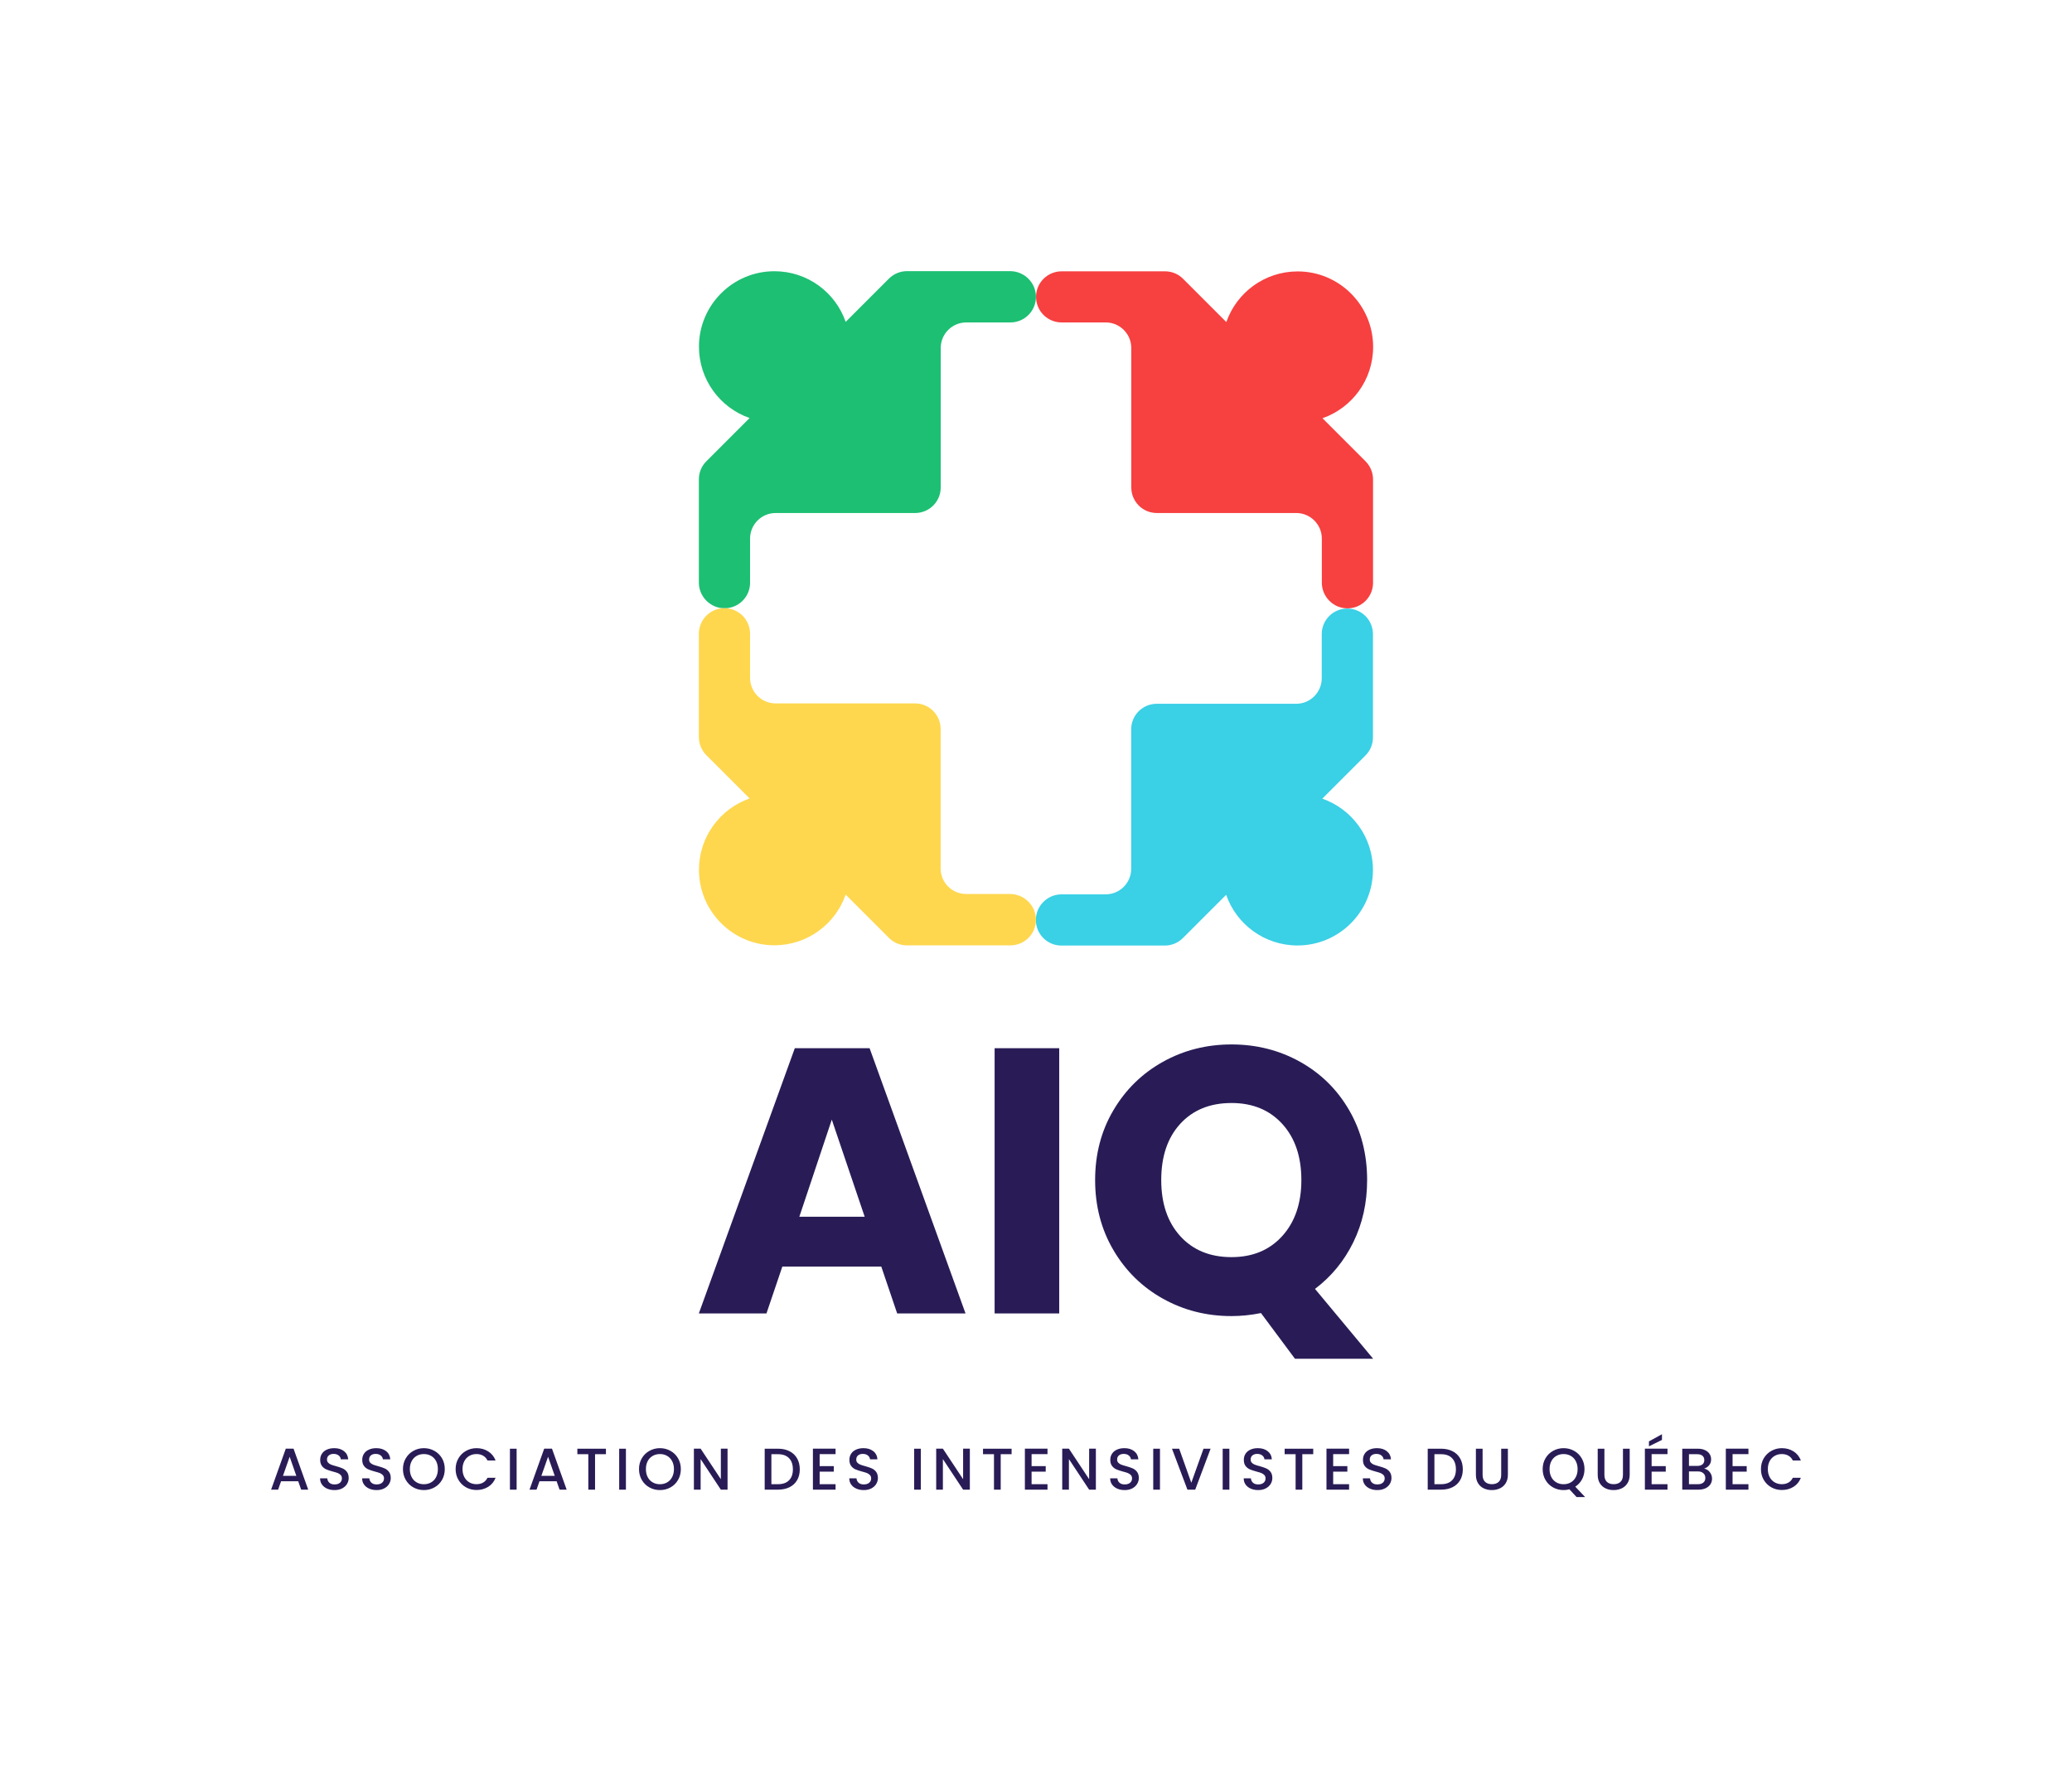 <?xml version="1.0" encoding="UTF-8"?>
<svg xmlns="http://www.w3.org/2000/svg" viewBox="20.01 59.248 534.98 456.503">
  <rect x="20.01" y="59.248" width="534.98" height="456.503" fill="#333333" stroke="none"/>
  <rect height="100%" width="100%" x="20.01" y="59.248" fill="rgba(255, 255, 255, 1)"></rect>
  <g transform="rotate(0 287.5 216.306)">
    <svg xmlns="http://www.w3.org/2000/svg" xmlns:xlink="http://www.w3.org/1999/xlink" version="1.1" id="Layer_1" x="200.454" y="129.248" viewBox="633.3 633.2 733.5 733.6" xml:space="preserve" height="174.116" width="174.092" preserveAspectRatio="xMinYMin" style="overflow: visible;">
      <path class="st0" d="M1358.5,840c5.2,5.2,8.2,12.3,8.2,19.7v112.5c0,15.4-12.5,27.8-27.8,27.8c-7.7,0-14.6-3.1-19.7-8.2  c-5-5-8.2-12-8.2-19.7v-48c0-15.3-12.5-27.8-27.8-27.8h-151.7c-15.4,0-27.8-12.5-27.8-27.8V716.8c0-15.4-12.5-27.8-27.8-27.8h-48  c-15.4,0-27.8-12.5-27.8-27.8v0c0-15.4,12.5-27.8,27.8-27.8h112.5c7.4,0,14.5,2.9,19.7,8.2l47,47c11.2-32.1,41.7-55.1,77.6-55.1  c45.3,0,82.1,36.8,82.1,82.1c0,35.9-23,66.4-55.1,77.6L1358.5,840z" style="fill: #F74040;"></path>
      <path class="st1" d="M1358.5,1160l-47,47c32.1,11.2,55.1,41.7,55.1,77.6c0,45.3-36.8,82.1-82.1,82.1c-35.9,0-66.4-23-77.6-55.1  l-47,47c-5.2,5.2-12.3,8.2-19.7,8.2h-112.5c-15.4,0-27.8-12.5-27.8-27.8c0-7.7,3.1-14.6,8.2-19.7c5-5,12-8.2,19.7-8.2h48  c15.4,0,27.8-12.5,27.8-27.8v-151.7c0-15.4,12.5-27.8,27.8-27.8h151.7c15.4,0,27.8-12.5,27.8-27.8v-48c0-15.4,12.5-27.8,27.8-27.8  c7.7,0,14.6,3.1,19.7,8.1c5,5,8.2,12,8.2,19.7v112.5C1366.6,1147.7,1363.7,1154.8,1358.5,1160z" style="fill: #3AD0E6;"></path>
      <path class="st2" d="M1000,661.2L1000,661.2c0,15.4-12.5,27.8-27.8,27.8h-48c-15.4,0-27.8,12.5-27.8,27.8v151.7  c0,15.4-12.5,27.8-27.8,27.8H716.8c-15.4,0-27.8,12.5-27.8,27.8v48c0,15.4-12.5,27.8-27.8,27.8c-7.7,0-14.6-3.1-19.7-8.2  c-5-5-8.2-12-8.2-19.7V859.7c0-7.4,2.9-14.5,8.2-19.7l47-47c-32.1-11.2-55.1-41.7-55.1-77.6c0-45.3,36.8-82.1,82.1-82.1  c35.9,0,66.4,23,77.5,55.1l47-47c5.2-5.2,12.3-8.2,19.7-8.2h112.5C987.5,633.4,1000,645.8,1000,661.2z" style="fill: #1DBF73;"></path>
      <path class="st3" d="M1000,1338.8c0,15.4-12.5,27.8-27.8,27.8H859.7c-7.4,0-14.5-2.9-19.7-8.2l-47-47  c-11.2,32.1-41.7,55.1-77.5,55.1c-45.3,0-82.1-36.8-82.1-82.1c0-35.9,23-66.4,55.1-77.6l-47-47c-5.2-5.2-8.2-12.3-8.2-19.7v-112.5  c0-15.4,12.5-27.8,27.8-27.8c7.7,0,14.6,3.1,19.7,8.1c5,5,8.2,12,8.2,19.7v48c0,15.4,12.5,27.8,27.8,27.8h151.7  c15.4,0,27.8,12.5,27.8,27.8v151.7c0,15.4,12.5,27.8,27.8,27.8h48C987.5,1311,1000,1323.4,1000,1338.8z" style="fill: #FED74F;"></path>
    </svg>
  </g>
  <g transform="rotate(0 287.5 437.636)">
    <svg y="429.521" viewBox="0.52 1.66 394.98 16.23" x="90.01" height="16.23" width="394.98" style="overflow: visible;">
      <g fill="#291c56" fill-opacity="1" style="">
        <path d="M8.28 15.97L7.52 13.81L3.09 13.81L2.33 15.97L0.52 15.97L4.31 5.39L6.31 5.39L10.10 15.97L8.28 15.97ZM3.58 12.40L7.03 12.40L5.31 7.48L3.58 12.40ZM16.90 16.08Q15.84 16.08 14.98 15.71Q14.13 15.33 13.65 14.65Q13.16 13.97 13.16 13.05L13.16 13.05L15.02 13.05Q15.08 13.74 15.56 14.18Q16.03 14.62 16.90 14.62L16.90 14.62Q17.80 14.62 18.30 14.19Q18.80 13.75 18.80 13.07L18.80 13.07Q18.80 12.54 18.49 12.20Q18.18 11.87 17.72 11.68Q17.25 11.50 16.43 11.29L16.43 11.29Q15.40 11.01 14.75 10.73Q14.10 10.45 13.65 9.86Q13.19 9.26 13.19 8.28L13.19 8.28Q13.19 7.36 13.65 6.68Q14.10 5.99 14.92 5.63Q15.75 5.26 16.83 5.26L16.83 5.26Q18.36 5.26 19.34 6.03Q20.32 6.80 20.43 8.14L20.43 8.14L18.51 8.14Q18.47 7.56 17.97 7.15Q17.46 6.74 16.64 6.74L16.64 6.74Q15.90 6.74 15.43 7.12Q14.95 7.50 14.95 8.21L14.95 8.21Q14.95 8.70 15.25 9.01Q15.55 9.33 16.00 9.51Q16.46 9.69 17.25 9.90L17.25 9.90Q18.30 10.19 18.96 10.48Q19.62 10.77 20.09 11.37Q20.55 11.97 20.55 12.98L20.55 12.98Q20.55 13.78 20.12 14.50Q19.69 15.21 18.86 15.65Q18.03 16.08 16.90 16.08L16.90 16.08ZM27.76 16.08Q26.70 16.08 25.85 15.71Q24.99 15.33 24.51 14.65Q24.02 13.97 24.02 13.05L24.02 13.05L25.88 13.05Q25.94 13.74 26.42 14.18Q26.90 14.62 27.76 14.62L27.76 14.62Q28.66 14.62 29.16 14.19Q29.67 13.75 29.67 13.07L29.67 13.07Q29.67 12.54 29.35 12.20Q29.04 11.87 28.58 11.68Q28.11 11.50 27.29 11.29L27.29 11.29Q26.26 11.01 25.61 10.73Q24.96 10.45 24.51 9.86Q24.05 9.26 24.05 8.28L24.05 8.28Q24.05 7.36 24.51 6.68Q24.96 5.99 25.79 5.63Q26.61 5.26 27.69 5.26L27.69 5.26Q29.22 5.26 30.21 6.03Q31.19 6.80 31.29 8.14L31.29 8.14L29.38 8.14Q29.33 7.56 28.83 7.15Q28.33 6.74 27.50 6.74L27.50 6.74Q26.76 6.74 26.29 7.12Q25.82 7.50 25.82 8.21L25.82 8.21Q25.82 8.70 26.11 9.01Q26.41 9.33 26.87 9.51Q27.32 9.69 28.11 9.90L28.11 9.90Q29.16 10.19 29.82 10.48Q30.49 10.77 30.95 11.37Q31.41 11.97 31.41 12.98L31.41 12.98Q31.41 13.78 30.98 14.50Q30.55 15.21 29.72 15.65Q28.89 16.08 27.76 16.08L27.76 16.08ZM39.96 16.08Q38.49 16.08 37.25 15.39Q36.01 14.70 35.29 13.46Q34.56 12.22 34.56 10.66L34.56 10.66Q34.56 9.11 35.29 7.88Q36.01 6.65 37.25 5.96Q38.49 5.26 39.96 5.26L39.96 5.26Q41.46 5.26 42.69 5.96Q43.93 6.65 44.65 7.88Q45.36 9.11 45.36 10.66L45.36 10.66Q45.36 12.22 44.65 13.46Q43.93 14.70 42.69 15.39Q41.46 16.08 39.96 16.08L39.96 16.08ZM39.96 14.57Q41.01 14.57 41.84 14.09Q42.66 13.62 43.12 12.73Q43.58 11.84 43.58 10.66L43.58 10.66Q43.58 9.49 43.12 8.61Q42.66 7.73 41.84 7.26Q41.01 6.78 39.96 6.78L39.96 6.78Q38.91 6.78 38.09 7.26Q37.27 7.73 36.81 8.61Q36.34 9.49 36.34 10.66L36.34 10.66Q36.34 11.84 36.81 12.73Q37.27 13.62 38.09 14.09Q38.91 14.57 39.96 14.57L39.96 14.57ZM48.16 10.66Q48.16 9.11 48.89 7.88Q49.61 6.65 50.85 5.96Q52.09 5.26 53.56 5.26L53.56 5.26Q55.25 5.26 56.57 6.09Q57.89 6.92 58.48 8.44L58.48 8.44L56.39 8.44Q55.98 7.61 55.25 7.20Q54.52 6.78 53.56 6.78L53.56 6.78Q52.51 6.78 51.69 7.26Q50.87 7.73 50.41 8.61Q49.94 9.49 49.94 10.66L49.94 10.66Q49.94 11.84 50.41 12.72Q50.87 13.60 51.69 14.08Q52.51 14.56 53.56 14.56L53.56 14.56Q54.52 14.56 55.25 14.15Q55.98 13.74 56.39 12.90L56.39 12.90L58.48 12.90Q57.89 14.42 56.57 15.24Q55.25 16.06 53.56 16.06L53.56 16.06Q52.07 16.06 50.84 15.37Q49.61 14.68 48.89 13.45Q48.16 12.22 48.16 10.66L48.16 10.66ZM62.18 5.40L63.91 5.40L63.91 15.97L62.18 15.97L62.18 5.40ZM75.00 15.97L74.24 13.81L69.81 13.81L69.05 15.97L67.24 15.97L71.03 5.39L73.04 5.39L76.83 15.97L75.00 15.97ZM70.30 12.40L73.75 12.40L72.03 7.48L70.30 12.40ZM79.59 5.40L86.97 5.40L86.97 6.82L84.16 6.82L84.16 15.97L82.42 15.97L82.42 6.82L79.59 6.82L79.59 5.40ZM90.39 5.40L92.13 5.40L92.13 15.97L90.39 15.97L90.39 5.40ZM100.91 16.08Q99.43 16.08 98.19 15.39Q96.95 14.70 96.23 13.46Q95.51 12.22 95.51 10.66L95.51 10.66Q95.51 9.11 96.23 7.88Q96.95 6.65 98.19 5.96Q99.43 5.26 100.91 5.26L100.91 5.26Q102.40 5.26 103.64 5.96Q104.88 6.65 105.59 7.88Q106.31 9.11 106.31 10.66L106.31 10.66Q106.31 12.22 105.59 13.46Q104.88 14.70 103.64 15.39Q102.40 16.08 100.91 16.08L100.91 16.08ZM100.91 14.57Q101.96 14.57 102.78 14.09Q103.60 13.62 104.06 12.73Q104.53 11.84 104.53 10.66L104.53 10.66Q104.53 9.49 104.06 8.61Q103.60 7.73 102.78 7.26Q101.96 6.78 100.91 6.78L100.91 6.78Q99.86 6.78 99.04 7.26Q98.21 7.73 97.75 8.61Q97.29 9.49 97.29 10.66L97.29 10.66Q97.29 11.84 97.75 12.73Q98.21 13.62 99.04 14.09Q99.86 14.57 100.91 14.57L100.91 14.57ZM118.37 5.39L118.37 15.97L116.64 15.97L111.42 8.08L111.42 15.97L109.68 15.97L109.68 5.39L111.42 5.39L116.64 13.27L116.64 5.39L118.37 5.39ZM131.41 5.40Q133.10 5.40 134.37 6.05Q135.64 6.69 136.33 7.90Q137.02 9.11 137.02 10.73L137.02 10.73Q137.02 12.34 136.33 13.52Q135.64 14.71 134.37 15.34Q133.10 15.97 131.41 15.97L131.41 15.97L127.96 15.97L127.96 5.40L131.41 5.40ZM131.41 14.56Q133.26 14.56 134.25 13.55Q135.24 12.55 135.24 10.73L135.24 10.73Q135.24 8.88 134.25 7.85Q133.26 6.82 131.41 6.82L131.41 6.82L129.69 6.82L129.69 14.56L131.41 14.56ZM146.26 6.80L142.15 6.80L142.15 9.90L145.80 9.90L145.80 11.32L142.15 11.32L142.15 14.56L146.26 14.56L146.26 15.97L140.41 15.97L140.41 5.39L146.26 5.39L146.26 6.80ZM153.54 16.08Q152.48 16.08 151.63 15.71Q150.77 15.33 150.29 14.65Q149.80 13.97 149.80 13.05L149.80 13.05L151.66 13.05Q151.72 13.74 152.20 14.18Q152.68 14.62 153.54 14.62L153.54 14.62Q154.44 14.62 154.94 14.19Q155.45 13.75 155.45 13.07L155.45 13.07Q155.45 12.54 155.13 12.20Q154.82 11.87 154.36 11.68Q153.89 11.50 153.07 11.29L153.07 11.29Q152.04 11.01 151.39 10.73Q150.74 10.45 150.29 9.86Q149.83 9.26 149.83 8.28L149.83 8.28Q149.83 7.36 150.29 6.68Q150.74 5.99 151.57 5.63Q152.39 5.26 153.47 5.26L153.47 5.26Q155.00 5.26 155.99 6.03Q156.97 6.80 157.07 8.14L157.07 8.14L155.16 8.14Q155.11 7.56 154.61 7.15Q154.11 6.74 153.28 6.74L153.28 6.74Q152.54 6.74 152.07 7.12Q151.60 7.50 151.60 8.21L151.60 8.21Q151.60 8.70 151.89 9.01Q152.19 9.33 152.65 9.51Q153.10 9.69 153.89 9.90L153.89 9.90Q154.94 10.19 155.60 10.48Q156.27 10.77 156.73 11.37Q157.19 11.97 157.19 12.98L157.19 12.98Q157.19 13.78 156.76 14.50Q156.33 15.21 155.50 15.65Q154.67 16.08 153.54 16.08L153.54 16.08ZM166.55 5.40L168.28 5.40L168.28 15.97L166.55 15.97L166.55 5.40ZM180.93 5.39L180.93 15.97L179.19 15.97L173.97 8.08L173.97 15.97L172.24 15.97L172.24 5.39L173.97 5.39L179.19 13.27L179.19 5.39L180.93 5.39ZM184.33 5.40L191.71 5.40L191.71 6.82L188.90 6.82L188.90 15.97L187.16 15.97L187.16 6.82L184.33 6.82L184.33 5.40ZM200.98 6.80L196.87 6.80L196.87 9.90L200.52 9.90L200.52 11.32L196.87 11.32L196.87 14.56L200.98 14.56L200.98 15.97L195.14 15.97L195.14 5.39L200.98 5.39L200.98 6.80ZM213.47 5.39L213.47 15.97L211.73 15.97L206.51 8.08L206.51 15.97L204.78 15.97L204.78 5.39L206.51 5.39L211.73 13.27L211.73 5.39L213.47 5.39ZM220.91 16.08Q219.84 16.08 218.99 15.71Q218.14 15.33 217.65 14.65Q217.16 13.97 217.16 13.05L217.16 13.05L219.02 13.05Q219.08 13.74 219.56 14.18Q220.04 14.62 220.91 14.62L220.91 14.62Q221.80 14.62 222.31 14.19Q222.81 13.75 222.81 13.07L222.81 13.07Q222.81 12.54 222.50 12.20Q222.18 11.87 221.72 11.68Q221.26 11.50 220.43 11.29L220.43 11.29Q219.40 11.01 218.75 10.73Q218.11 10.45 217.65 9.86Q217.19 9.26 217.19 8.28L217.19 8.28Q217.19 7.36 217.65 6.68Q218.11 5.99 218.93 5.63Q219.75 5.26 220.83 5.26L220.83 5.26Q222.37 5.26 223.35 6.03Q224.33 6.80 224.44 8.14L224.44 8.14L222.52 8.14Q222.47 7.56 221.97 7.15Q221.47 6.74 220.65 6.74L220.65 6.74Q219.90 6.74 219.43 7.12Q218.96 7.50 218.96 8.21L218.96 8.21Q218.96 8.70 219.26 9.01Q219.55 9.33 220.01 9.51Q220.47 9.69 221.26 9.90L221.26 9.90Q222.31 10.19 222.97 10.48Q223.63 10.77 224.09 11.37Q224.56 11.97 224.56 12.98L224.56 12.98Q224.56 13.78 224.12 14.50Q223.69 15.21 222.86 15.65Q222.03 16.08 220.91 16.08L220.91 16.08ZM228.28 5.40L230.02 5.40L230.02 15.97L228.28 15.97L228.28 5.40ZM241.26 5.40L243.09 5.40L239.12 15.97L237.11 15.97L233.12 5.40L234.98 5.40L238.11 14.19L241.26 5.40ZM246.21 5.40L247.94 5.40L247.94 15.97L246.21 15.97L246.21 5.40ZM255.38 16.08Q254.31 16.08 253.46 15.71Q252.61 15.33 252.12 14.65Q251.64 13.97 251.64 13.05L251.64 13.05L253.49 13.05Q253.55 13.74 254.03 14.18Q254.51 14.62 255.38 14.62L255.38 14.62Q256.28 14.62 256.78 14.19Q257.28 13.75 257.28 13.07L257.28 13.07Q257.28 12.54 256.97 12.20Q256.66 11.87 256.19 11.68Q255.73 11.50 254.91 11.29L254.91 11.29Q253.87 11.01 253.23 10.73Q252.58 10.45 252.12 9.86Q251.67 9.26 251.67 8.28L251.67 8.28Q251.67 7.36 252.12 6.68Q252.58 5.99 253.40 5.63Q254.22 5.26 255.30 5.26L255.30 5.26Q256.84 5.26 257.82 6.03Q258.80 6.80 258.91 8.14L258.91 8.14L256.99 8.14Q256.95 7.56 256.44 7.15Q255.94 6.74 255.12 6.74L255.12 6.74Q254.37 6.74 253.90 7.12Q253.43 7.50 253.43 8.21L253.43 8.21Q253.43 8.70 253.73 9.01Q254.02 9.33 254.48 9.51Q254.94 9.69 255.73 9.90L255.73 9.90Q256.78 10.19 257.44 10.48Q258.10 10.77 258.57 11.37Q259.03 11.97 259.03 12.98L259.03 12.98Q259.03 13.78 258.60 14.50Q258.16 15.21 257.33 15.65Q256.50 16.08 255.38 16.08L255.38 16.08ZM262.21 5.40L269.59 5.40L269.59 6.82L266.77 6.82L266.77 15.97L265.04 15.97L265.04 6.82L262.21 6.82L262.21 5.40ZM278.85 6.80L274.74 6.80L274.74 9.90L278.40 9.90L278.40 11.32L274.74 11.32L274.74 14.56L278.85 14.56L278.85 15.97L273.01 15.97L273.01 5.39L278.85 5.39L278.85 6.80ZM286.14 16.08Q285.07 16.08 284.22 15.71Q283.37 15.33 282.88 14.65Q282.40 13.97 282.40 13.05L282.40 13.05L284.25 13.05Q284.31 13.74 284.79 14.18Q285.27 14.62 286.14 14.62L286.14 14.62Q287.04 14.62 287.54 14.19Q288.04 13.75 288.04 13.07L288.04 13.07Q288.04 12.54 287.73 12.20Q287.42 11.87 286.95 11.68Q286.49 11.50 285.67 11.29L285.67 11.29Q284.63 11.01 283.99 10.73Q283.34 10.45 282.88 9.86Q282.43 9.26 282.43 8.28L282.43 8.28Q282.43 7.36 282.88 6.68Q283.34 5.99 284.16 5.63Q284.98 5.26 286.06 5.26L286.06 5.26Q287.60 5.26 288.58 6.03Q289.56 6.80 289.67 8.14L289.67 8.14L287.75 8.14Q287.71 7.56 287.20 7.15Q286.70 6.74 285.88 6.74L285.88 6.74Q285.14 6.74 284.66 7.12Q284.19 7.50 284.19 8.21L284.19 8.21Q284.19 8.70 284.49 9.01Q284.79 9.33 285.24 9.51Q285.70 9.69 286.49 9.90L286.49 9.90Q287.54 10.19 288.20 10.48Q288.86 10.77 289.33 11.37Q289.79 11.97 289.79 12.98L289.79 12.98Q289.79 13.78 289.36 14.50Q288.92 15.21 288.09 15.65Q287.26 16.08 286.14 16.08L286.14 16.08ZM302.60 5.40Q304.29 5.40 305.56 6.05Q306.83 6.69 307.52 7.90Q308.21 9.11 308.21 10.73L308.21 10.73Q308.21 12.34 307.52 13.52Q306.83 14.71 305.56 15.34Q304.29 15.97 302.60 15.97L302.60 15.97L299.15 15.97L299.15 5.40L302.60 5.40ZM302.60 14.56Q304.46 14.56 305.44 13.55Q306.43 12.55 306.43 10.73L306.43 10.73Q306.43 8.88 305.44 7.85Q304.46 6.82 302.60 6.82L302.60 6.82L300.88 6.82L300.88 14.56L302.60 14.56ZM311.59 5.40L313.32 5.40L313.32 12.14Q313.32 13.34 313.96 13.95Q314.59 14.56 315.71 14.56L315.71 14.56Q316.85 14.56 317.49 13.95Q318.12 13.34 318.12 12.14L318.12 12.14L318.12 5.40L319.85 5.40L319.85 12.11Q319.85 13.40 319.29 14.30Q318.73 15.20 317.78 15.64Q316.84 16.08 315.70 16.08L315.70 16.08Q314.56 16.08 313.62 15.64Q312.69 15.20 312.14 14.30Q311.59 13.40 311.59 12.11L311.59 12.11L311.59 5.40ZM339.79 17.89L337.59 17.89L335.73 15.88Q335.05 16.08 334.23 16.08L334.23 16.08Q332.75 16.08 331.51 15.39Q330.27 14.70 329.55 13.46Q328.83 12.22 328.83 10.66L328.83 10.66Q328.83 9.11 329.55 7.88Q330.27 6.65 331.51 5.96Q332.75 5.26 334.23 5.26L334.23 5.26Q335.72 5.26 336.96 5.96Q338.20 6.65 338.91 7.88Q339.63 9.11 339.63 10.66L339.63 10.66Q339.63 12.12 339.00 13.30Q338.36 14.48 337.25 15.20L337.25 15.20L339.79 17.89ZM330.61 10.66Q330.61 11.84 331.07 12.73Q331.53 13.62 332.36 14.09Q333.18 14.57 334.23 14.57L334.23 14.57Q335.28 14.57 336.10 14.09Q336.92 13.62 337.38 12.73Q337.85 11.84 337.85 10.66L337.85 10.66Q337.85 9.49 337.38 8.61Q336.92 7.73 336.10 7.26Q335.28 6.78 334.23 6.78L334.23 6.78Q333.18 6.78 332.36 7.26Q331.53 7.73 331.07 8.61Q330.61 9.49 330.61 10.66L330.61 10.66ZM343.04 5.40L344.77 5.40L344.77 12.14Q344.77 13.34 345.40 13.95Q346.03 14.56 347.16 14.56L347.16 14.56Q348.30 14.56 348.93 13.95Q349.56 13.34 349.56 12.14L349.56 12.14L349.56 5.40L351.30 5.40L351.30 12.11Q351.30 13.40 350.73 14.30Q350.17 15.20 349.23 15.64Q348.28 16.08 347.14 16.08L347.14 16.08Q346.00 16.08 345.07 15.64Q344.13 15.20 343.58 14.30Q343.04 13.40 343.04 12.11L343.04 12.11L343.04 5.40ZM361.06 6.80L356.96 6.80L356.96 9.90L360.61 9.90L360.61 11.32L356.96 11.32L356.96 14.56L361.06 14.56L361.06 15.97L355.22 15.97L355.22 5.39L361.06 5.39L361.06 6.80ZM359.63 1.66L359.63 3.13L356.27 4.79L356.27 3.51L359.63 1.66ZM370.52 10.54Q371.38 10.69 371.97 11.44Q372.56 12.19 372.56 13.13L372.56 13.13Q372.56 13.93 372.15 14.58Q371.73 15.23 370.94 15.60Q370.14 15.97 369.09 15.97L369.09 15.97L364.87 15.97L364.87 5.40L368.90 5.40Q369.98 5.40 370.75 5.77Q371.53 6.13 371.92 6.75Q372.32 7.36 372.32 8.12L372.32 8.12Q372.32 9.04 371.83 9.64Q371.35 10.25 370.52 10.54L370.52 10.54ZM366.60 6.82L366.60 9.84L368.75 9.84Q369.60 9.84 370.08 9.45Q370.56 9.07 370.56 8.34L370.56 8.34Q370.56 7.62 370.08 7.22Q369.60 6.82 368.75 6.82L368.75 6.82L366.60 6.82ZM368.94 14.56Q369.83 14.56 370.33 14.13Q370.83 13.71 370.83 12.95L370.83 12.95Q370.83 12.17 370.30 11.71Q369.76 11.26 368.88 11.26L368.88 11.26L366.60 11.26L366.60 14.56L368.94 14.56ZM381.96 6.80L377.86 6.80L377.86 9.90L381.51 9.90L381.51 11.32L377.86 11.32L377.86 14.56L381.96 14.56L381.96 15.97L376.12 15.97L376.12 5.39L381.96 5.39L381.96 6.80ZM385.19 10.66Q385.19 9.11 385.91 7.88Q386.64 6.65 387.88 5.96Q389.12 5.26 390.59 5.26L390.59 5.26Q392.28 5.26 393.60 6.09Q394.91 6.92 395.50 8.44L395.50 8.44L393.42 8.44Q393.01 7.61 392.28 7.20Q391.55 6.78 390.59 6.78L390.59 6.78Q389.54 6.78 388.72 7.26Q387.90 7.73 387.43 8.61Q386.97 9.49 386.97 10.66L386.97 10.66Q386.97 11.84 387.43 12.72Q387.90 13.60 388.72 14.08Q389.54 14.56 390.59 14.56L390.59 14.56Q391.55 14.56 392.28 14.15Q393.01 13.74 393.42 12.90L393.42 12.90L395.50 12.90Q394.91 14.42 393.60 15.24Q392.28 16.06 390.59 16.06L390.59 16.06Q389.10 16.06 387.87 15.37Q386.64 14.68 385.91 13.45Q385.19 12.22 385.19 10.66L385.19 10.66Z" transform="translate(0, 0)"></path>
      </g>
    </svg>
  </g>
  <g transform="rotate(0 287.5 369.466)">
    <svg y="328.891" viewBox="1.56 32.97 174.11 81.15" x="200.445" height="81.15" width="174.11" style="overflow: visible;">
      <g fill="#291c56" fill-opacity="1" style="">
        <path d="M52.77 102.42L48.67 90.32L23.12 90.32L19.02 102.42L1.56 102.42L26.34 33.94L45.65 33.94L70.42 102.42L52.77 102.42ZM27.51 77.45L44.38 77.45L35.89 52.38L27.51 77.45ZM77.93 33.94L94.61 33.94L94.61 102.42L77.93 102.42L77.93 33.94ZM175.67 114.12L155.48 114.12L146.70 102.32Q142.80 103.10 139.09 103.10L139.09 103.10Q129.43 103.10 121.39 98.61Q113.34 94.12 108.61 86.08Q103.88 78.03 103.88 67.98L103.88 67.98Q103.88 57.94 108.61 49.94Q113.34 41.94 121.39 37.45Q129.43 32.97 139.09 32.97L139.09 32.97Q148.75 32.97 156.79 37.45Q164.84 41.94 169.47 49.94Q174.11 57.94 174.11 67.98L174.11 67.98Q174.11 76.76 170.55 84.03Q166.99 91.30 160.65 96.08L160.65 96.08L175.67 114.12ZM120.95 67.98Q120.95 77.06 125.87 82.47Q130.80 87.88 139.09 87.88L139.09 87.88Q147.28 87.88 152.21 82.42Q157.13 76.96 157.13 67.98L157.13 67.98Q157.13 58.91 152.21 53.50Q147.28 48.09 139.09 48.09L139.09 48.09Q130.80 48.09 125.87 53.45Q120.95 58.82 120.95 67.98L120.95 67.98Z" transform="translate(0, 0)"></path>
      </g>
    </svg>
  </g>
</svg>
